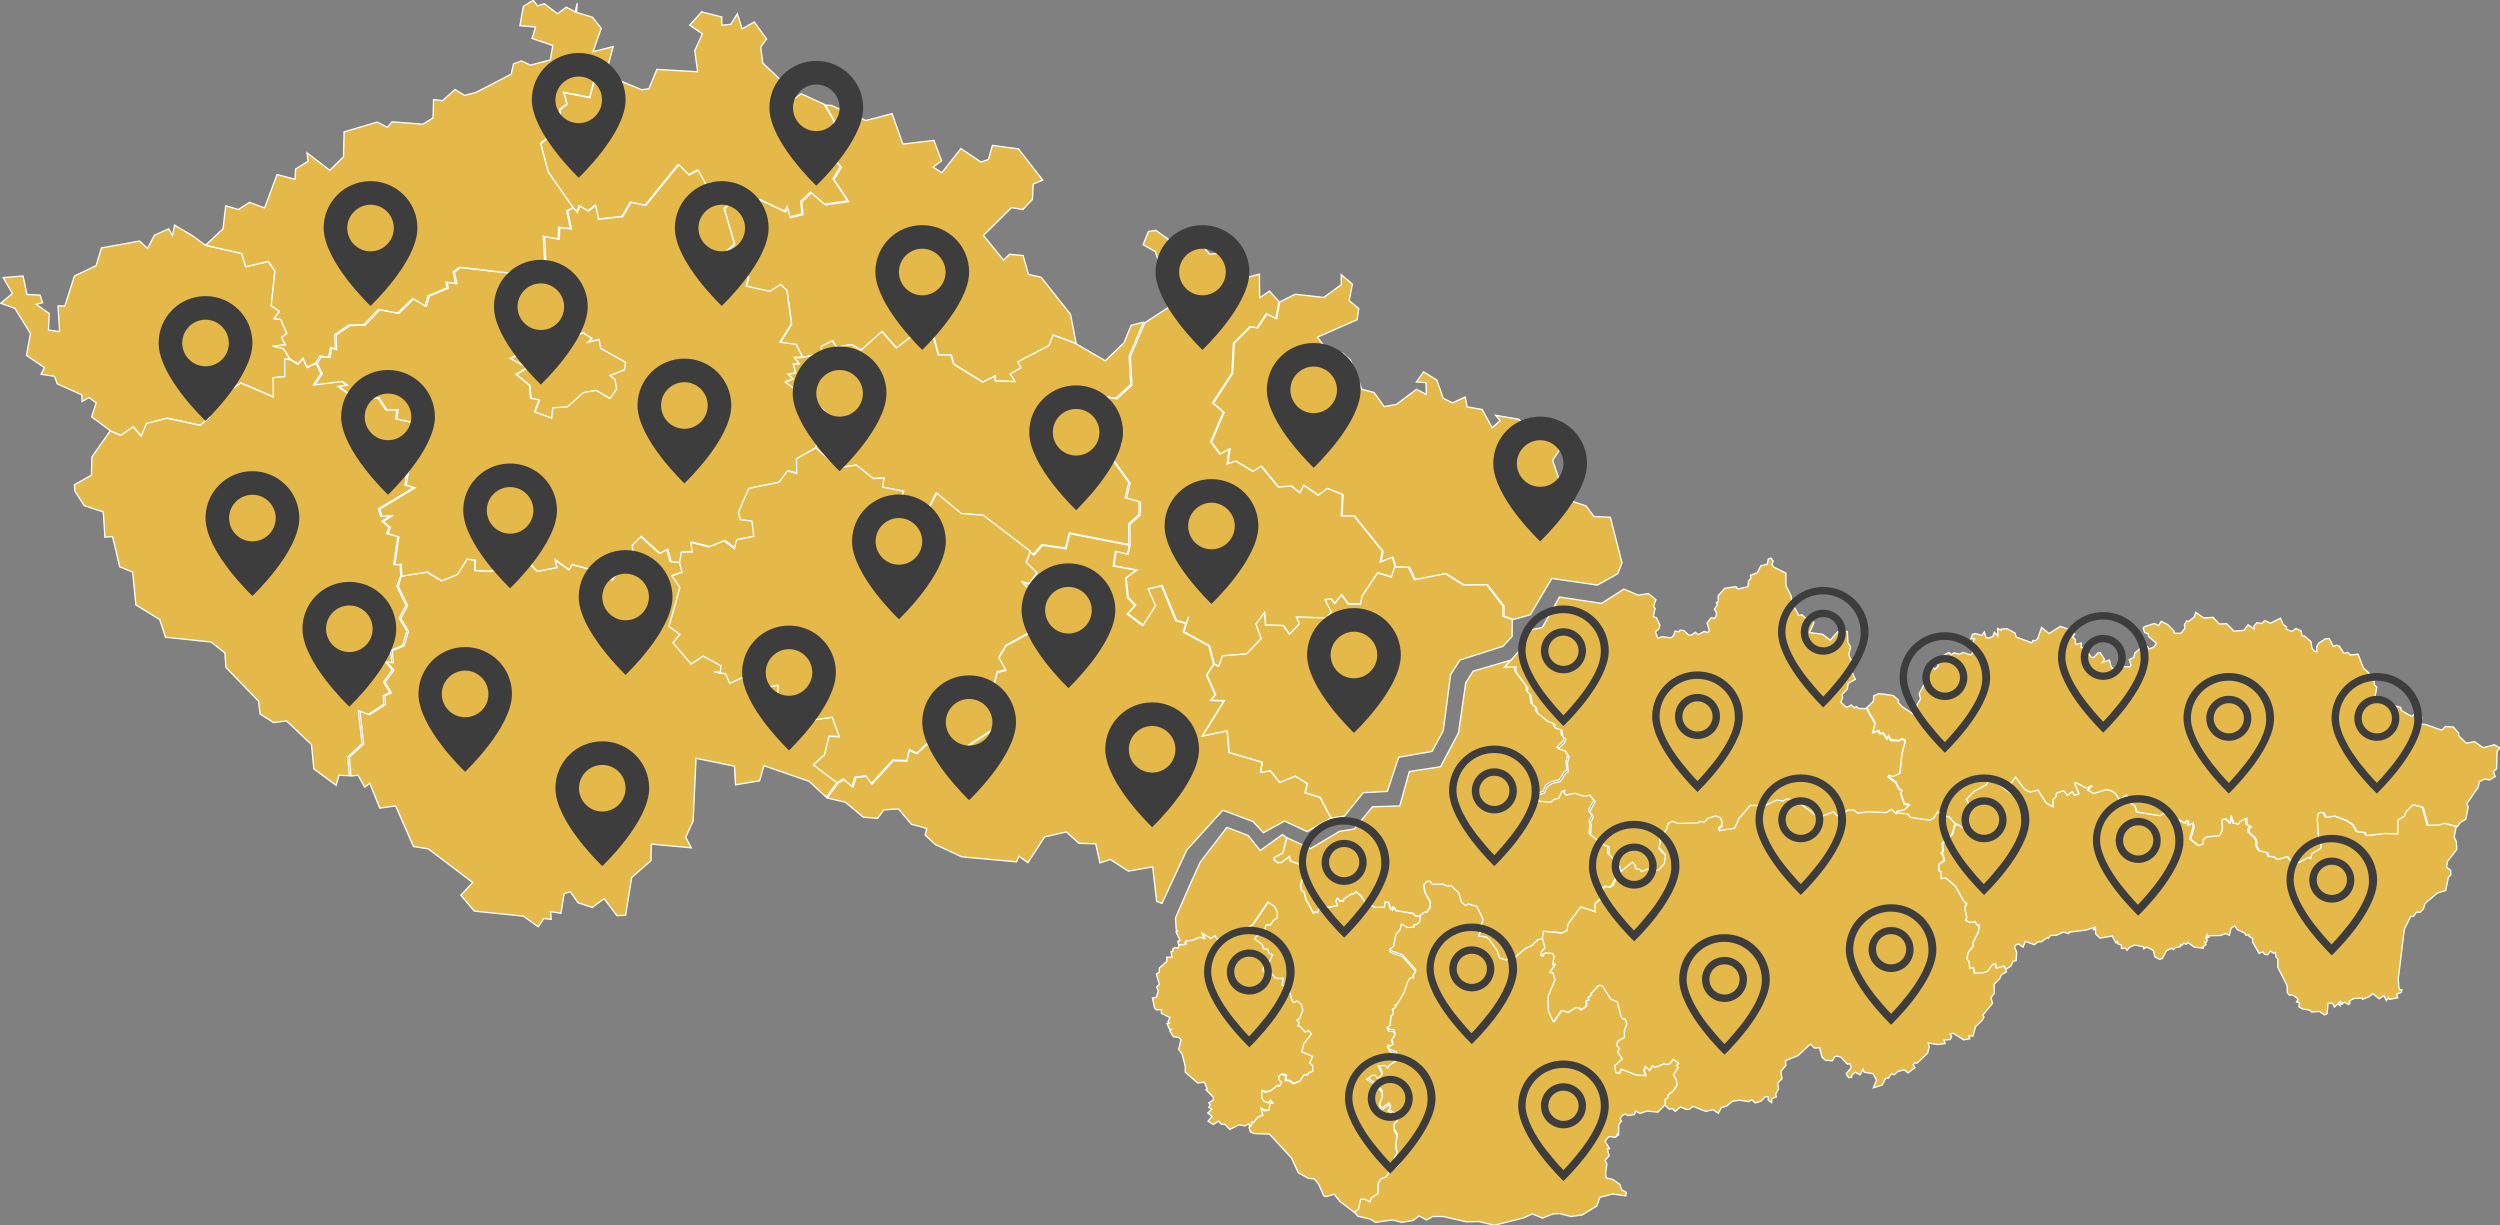 <svg xmlns="http://www.w3.org/2000/svg" id="Vrstva_1" x="0" y="0" version="1.1" viewBox="0 0 943.9 462.6" xml:space="preserve"><rect x="0" y="0" width="943.9" height="462.6" fill="#808080" stroke="none"/><style>.st0{fill:#e4b849;stroke:#fff;stroke-width:.5}.st1{fill:#3d3d3d}</style><path id="CZ-JC" d="M151.5 217.5l9.7-1.5 5.4 3.3 5.9-2.4 3.7-5.8 3.1.4-.1 3.9 4.8.2 7.6-.6 1.6-4.3 4.3-.5 5.2 5.5 7.4-1.4-.7-3 5.3 3.8 1.1-2 7.5 2 2.6-1.8-.7 3.6 4.7-.2 1.1 2.2 3.2-4.8 4.8-1.4-.6-6.8 3.4-3.4 7 6.4 2.9-1.5 1.3 4.6 3.7.4.9 3.6-3.8 1.3 3 4.4-4.1 14.8 4.1 2.9-2.6 3.2 6.8 8 4.6-3 6.7 3.7-.3 2.8-2.3-.6 4.4.8 1.5 3.6 4.6-2.1 5.6 4.3 8.1-1.5-.4 6.9 7.9 6.7 1.5-2.1 2.4 1.9 9-1.3 2.7 7.4-3.9-.2-1.7 7-4.2 3.8 8.9 6.7-4.1 5.6-6.5-6-17.1-5.9-1.6 5.7-9.1 1.5-.4-7-14.5-3-1.1 23.7-2.8 6.1 2.1 4-15.1-1.4-.1 6.2-7.3 6.4-2.3 14.3-3.3.1-4.8-6.4-4.5 3.3-5.3-1.7-3-4.2-2.3.7-1.2 7.4-3.9-.6.2 2.9-2.8-.3-2.1 3.1-5.6-4-18.5-1.9-5.1-6 4.5-4.8-16.8-12.7-5.6-.9-6.7-15.3-6 .8-3.8-9.4-1.9 1.5-2.5-4.5-2.7.3-.6-7.1 5.4-5-1.4-12.5 3.8 1.4 5.8-3.8-.2-3.3 2.5-1.1-2.4-4 3.3-4.6-2.6-3 2.4.2-.4-4.5 4.5-1.9 1.6-5.5-2.9-4.8 2.6-4.9-3.5-7.2 1.1-3.9z" class="st0"/><path id="CZ-JM" d="M502.6 308.8l-9.1 5.2-8.5-4-8 4.4-3.9-4.2-11.4-4.3-13.6 15-9.4 20.2-2-.8-1.5-13-9.2 1.6-6.8-4.4-3.9 1.3-1.6-7.2-6.3-.2-4.8-4.3-8.2 1.9-6.3 9.7-3.4-2.4-.9 2.1-20.7-1.9-9.9-4.6-3.9-3.6.6-2.5-5.8-1.6-4.9-5.8-5.5.4-2.4 3.2-5.4-.5-6.7-5.6-6.9-1.6 4.1-5.6 2.4-1.4 3.3 2.8 1.1-3.5 4-.5 2.1 2.9 8-8.8 5.1.2.9-4.1 2.9 1.3 3.9-3.7 3.2 4.1 3.3-2.9 4.8 2.3 14.6-9.5 2-4-.9-2.1-2.2 1-.9-3.8 4.4-5-3.3-1.6 1.4-5.5 3.2-.7-2.6-4.7 2.7-4.6 8.8-4.8-2-11.6 2.2-4.5-3.2-3.2 2.9.9 3-4.2-4.1-3.9 1.6-4.2 1.4 1.2 3.2-3.7 8.9 1.3 1.4-5.7 22.5 4.4-.8 3.5-4.5-1.1-.8 5.4 8.7 1.6-4.1 3.1.8 7.3 2.8 2.9-2.9 3.3 5.7 4.3 4.7-7.3-2.8-6.4 5.3-1.3 5.4 13.2 3.7 1 .9-2.5-1.8 5.7 9.7 5.3 1.8 6.9-2.7 4.1 3.3 7.5-1.8 2.1 5.1.1-8.2 13.3 9.4-2 .7 8.2 12.5 3.7-.6 3.8 3.7-.6 3.5 4.4 5.9-2.4 4.6 2.9-.9 3.4 5.6 1.7 4.3 7.8z" class="st0"/><path id="CZ-KA" d="M72.5 88.9l5.1 3.7 13.6 3.1 1.6 5 8.5-2 2.5 3.6-1.4 13.1 3.1 2.2-2 2.7 2.5.3 2.3 5.3-2 1.5 1.5 2.8-4.8.5 4 .9 2.5 4h-1.8v6.6l-4.4.4.1 7.3-12.3-5.3-12.4 8.6.6 4.3-3.5 3.1-12.6-2.7-7.7 2-2 4.8-3.1-3.5-4.7 3.2-3.9-1.7-7.2-5.3 1.7-5.3-2.7-2-2.6 1.5-.1-2.5-9.3-4.2-1-2.8-5.1-.8 1.3-2.5-6.8-4.6 1.5-8.3-5.9-9.5-5.3-1.9 4.4-3.7-3.5-6 7.5-.6 1.5 7 4.9.2 1 2.9-2.4.6 4.9 3.5-.3 6.2 4.2.6-.6-9.7h2.6l3.6-11.3 8.2-3.9 2-6.7L52.7 91l3 2.8 2.6-5 5.4-2.4 1.4 2.6.8-4 6.6 3.9z" class="st0"/><path id="CZ-KR" d="M313.8 39.8l13.1 5.7 9.9-2.6 4.1 11.5 11.7-1.4 2.9 7.7-3.2 2.4 3.3 2.1 7.2-9.1 7.6 5.1 2.8-1 1.5-5.3 9.8 1.3 9.2 11.8-3.6 1.5-.3 5.8-3.6 3.8-4.3-.7-10.6 10.5 7.6 9.3 2.3-2.2 5.1.5 2 7.1 4.8 1.1 11.1 14 2.1 11-8.5-3.2-1.6 4-11.7 6.1 1.1 2.3-4 2.3 1.9 2.9-7.6-.3-.1-1.8-4.6 2.3-11-6.8-1-3.5h-4.8l-1.7-6.4-6.7-1.9-7.4 5.7-5.5-6.2-7.8 7-3.7-2.1-5.6 1-1.6-2.4-4.1 2.1v2.6l-7.2 1.6-2.4-4.8-6.1-.8 4.3-7-1.7-12.6-2.4-2.2-4 2.6-9-2 .9-3.3-7.7-3.7-2.5-4.5 4.9-4.4-3.9-13.4 2.8-2.8 7.1 4 3.9-4.5 9.3 4.4 1-1.8 1.1 4 4.5-1.2-.5-4.7 3.7-3.5 5.3 4.6 8.7-1.3-5.5-8.3 2.8-4.7-3.3-3.2.8-14-3.6-6.2 2.2.1z" class="st0"/><path id="CZ-LI" d="M264.9 4.5l7.6 1.9v3.1l3.4-.3 2.5-4 1.8 5.7 4.6-2.6 4.6 6.4-2.2 3.1.8 6 8.2 7.8.5 8.1 5.8-4.3 8.7 4 3.6 6.2-.8 14 3.3 3.2-2.8 4.7 5.5 8.3-8.7 1.3-5.3-4.6-3.7 3.5.5 4.7-4.5 1.2-1.1-4-1 1.8-9.3-4.4-3.9 4.5-7.1-4-4-1.4-3.2-5.5-2.3.9-3.1-5.6-3.4 1.8-3.9-3.9-12.5 15.4-5.5-1.2-3.2 5.4-9.1 1-1.1-5.2-2.7 2.1-3.3-1.9-.9 2.4-1.5-1.8L207 65l-2.8-10.7 2.7-2.2V48l4.7-2.2-.2-4.3 2.7-2.1-1.2-4.4 9.8 1.9 1.5-5.7 4.6-2.9 13.5 5.6 2.7-.4 3-7.3 15.4.9-1.1-8 2.9-6.3-4.8-3.3 4.5-5z" class="st0"/><path id="CZ-MO" d="M510.6 107.3l-1.2 6.2 3.6 3-.6 4.2-15 6.6 5.2 6.8 4.3-.8 3 2.7 4.3 11 4.6 1.2 3.8 5.3 4.6-.8 7.6-5.7 3.7 1.9-.1-4.4-3.6-.3 2.7-3.8 5 3.1 2.4 6.9 3.5 1.7 4.8-2.2.7 3.7 5.7 1 3.8 6.9 3-2.7-1.7-2 8.7 1.5 5.3 4.8 7.6-2.4-.6 5.8 3.6 2.6-3.1 4.7 5 14.7 7.6 2.5 3 4 6.2.3 4.4 17.2-1.6 4.1-7.7 4.3-17.2-2.5-8.1 13.7-6.4 1.8-3.6-1.3.1-3.7-6.2-8.1-8.8.1-6.8-4.3-11.7 2.3-2.2-4.7-5.2-.1-1-3.6-4.6 1.8.8-4.1-10.7-13.3h-4.8l.4-8.1-5.7-2.3-3.4 2.6-5.5-3.8-1.4 2.9-3.3-2.6-4.9.4-6.5-7.9-3 2-6.6-3.9-3.2 1.1.8-5.7-3.5 2-3.5-4.7 4.8-11.2-4.1-3.5 7.3-11.2.6-11.4 6.2-6.2 2.7.4 3.5-5.3 3.6 1.8 1.2-6.3 5.8-2.9 10.8 1.2 6.6-4.8v-3.8l4.2 3.6z" class="st0"/><path id="CZ-OL" d="M436.4 87l5.2 3.7 12.2 1.9 3 3.4 5.5-.7-.3 3 4.3 4.5 4 2.1 5.2-1.4.1 8.9 3.7-2.5 3.6 4-1.2 6.3-3.6-1.8-3.5 5.3-2.7-.4-6.2 6.2-.6 11.4-7.3 11.2 4.1 3.5-4.8 11.2 3.5 4.7 3.5-2-.8 5.7 3.2-1.1 6.6 3.9 3-2 6.5 7.9 4.9-.4 3.3 2.6 1.4-2.9 5.5 3.8 3.4-2.6 5.7 2.3-.4 8.1h4.8l10.7 13.3-.8 4.1 4.6-1.8 1 3.6-1.3 3.8-5.2-1.6-5.9 8.9-.5 2.9h-4.7l-2.5-3.5-2.6 3.3-1.4-1.7-2.3.3 2.5 4.7-1.9 2.2-11.3-.3 1.1 2.5-3.8 4-2.3-3.3-6.7-.2-.4-4.7-3.2 4.3 2 5.5-5.6 5.8-9 .7-1.5 4-1.7-.9-1.8-6.9-9.7-5.3 1.8-5.7-.9 2.5-3.7-1.1-5.4-13.2-5.3 1.3 2.8 6.4-4.7 7.3-5.7-4.3 2.9-3.3-2.8-2.9-.8-7.3 4.1-3-8.7-1.6.8-5.4 4.5 1.1.8-3.5-.1-7.8 3.9-3.5.1-4.9-5.3-1.5 1.4-5.7-6.2-8.6 2.9-6.5-5-17.3 3.3.6 5.7-5.2-.6-10.8 5.4-12.7 10-6.5 2.1 4 2.6-1.9-2.2-10.2-5.1-1.9-3.4-10.4-4.6-2.6 2-5 2.8-.4z" class="st0"/><path id="CZ-PA" d="M431.6 121.7h.1l-5.4 12.7.6 10.8-5.7 5.2-3.3-.6 5 17.3-2.9 6.5 6.2 8.6-1.4 5.7 5.3 1.5-.1 4.9-3.9 3.5.1 7.8-22.5-4.4-1.4 5.7-8.9-1.3-3.3 3.7-1.4-1.2-17.8-13.6-8.2-.6-9.3-7.7-3.4 6.8-3.8.8-6.5-4.6 1.4-3.7-8-1.6.6-3.4-4 .2-6.5-5.1-6.6 1-8.7-7.5L311 155l-14.7-10.7 3-1.2-2-1.8 3-.4-.9-3.4 2.2-.1-1.9-2.3 3.2-.1 7.2-1.6v-2.6l4.1-2.1 1.6 2.4 5.6-1 3.7 2.1 7.8-7 5.5 6.2 7.4-5.7 6.7 1.9 1.7 6.4h4.8l1 3.5 11 6.8 4.6-2.3.1 1.8 7.6.3-1.9-2.9 4-2.3-1.1-2.3 11.7-6.1 1.6-4 8.5 3.2 11.2 6.5 7.1-6.8 2.7-6.6 4.5-1.1z" class="st0"/><path id="CZ-ZL" d="M567.4 232.6l.1-3.7-6.2-8.1-8.8.1-6.8-4.3-11.7 2.3-2.2-4.7-5.2-.1-1.3 3.8-5.2-1.6-5.9 8.9-.5 2.9H509l-2.5-3.5-2.6 3.3-1.4-1.7-2.2.2 2.4 4.7-1.9 2.2-11.3-.3 1.1 2.5-3.8 4-2.3-3.3-6.7-.2-.4-4.7-3.2 4.3 2 5.5-5.6 5.8-9 .7-1.5 4-1.7-.9-2.7 4.1 3.3 7.5-1.8 2.1 5.1.1-8.3 13.4 9.4-2 .7 8.2 12.5 3.7-.6 3.8 3.7-.6 3.5 4.4 5.9-2.4 4.6 2.9-.9 3.4 5.6 1.7 4.2 7.9 5-.8 7.1-8.8 9.1-.5 4.3-12.9 12.6-2.2 4.2-7.8 2.8-21.2 3.5-5.5 16.3-5.2 3.4-3.7.1-6.3-3.6-1.4z" class="st0"/><path id="CZ-PL" d="M109.5 135.8l3 1.7 1.9-2.1 1.5 3.4 3.4-1.6 1.9 3.8-2.8 4.2 10.4-1.3 1.9 1.4-3.1.6 6.1 4.5 8.9-.3 3 4.6 4.2-.1-.4 3.5 8 1.8.2 8.3h-2.4l-2.3 14.9 3.3 1-13.3 8 .8 2.8 4.2-.4-3.7 2.3 2.7 2.3-.9 2.3 4.2 1.2-1.5 10.5h2.4l.2 4.4-1.5 3.8 3.5 7.2-2.6 4.9 2.9 4.8-1.6 5.5-4.5 1.9.4 4.5-2.4-.2 2.6 3-3.3 4.6 2.4 4-2.5 1.1.2 3.3-5.8 3.8-3.8-1.4 1.4 12.5-5.4 5 .6 7.1-3.9-.2-1.1 3.8-8.4-6.2-.9-9.2-9.4-8.9-4.9.6-5.1-3.2-.6-4.9L85.3 252l-.4-5.5-5.2-4.1-17.2-1.8-2.2-6.7-9-5.5-1.2-12.4-4.9-2-2.7-11.4-2.9.2-.6-9.5-7.2-2.4-3.5-5.4-.2-2.5 6.4-3.6.2-6.9 6.9-9.8 3.9 1.7 4.7-3.2 3.1 3.5 2-4.8 7.7-2 12.6 2.7 3.5-3.1-.6-4.3 12.4-8.6 12.3 5.3-.1-7.3 4.4-.4v-6.6l2 .2z" class="st0"/><path id="CZ-PR" d="M220.7 125.8l.2.3 2.7 1.6-1.5 1.5 4.2-1.1.6 3.4 9.4 5.3-.4 2.8-5.4 2.2 1.8 1.5.7 3.8-2.5 3.5-5.2-3.1-4.8.8-6.1 5.4-5.5.4-.4 3.9-6.5-2.4 1.7-4.5-3.2-.7-.4-4.8-5.1-4.2 4.2-2.5-6.4-3.5 7.4-3.8.6 2.1 4.6-.2.4-4.5 14.9-3.3v.1z" class="st0"/><path id="CZ-ST" d="M216.4 78.4l1.6 1.8.9-2.4 3.3 1.9 2.7-2.1 1.1 5.2 9.1-1 3.2-5.4 5.5 1.2 12.5-15.4 3.9 3.9 3.4-1.8 3.1 5.6 2.3-.9 3.2 5.5 4 1.4-2.8 2.8 3.9 13.4-4.9 4.4 2.5 4.5 7.7 3.7-.9 3.3 9 2 4-2.6 2.4 2.2 1.7 12.6-4.3 7 6.1.8 2.4 4.8-3.2.1 1.9 2.3-2.2.2.9 3.4-3 .4 2 1.8-3 1.2 14.7 10.7L308 169l-6.9 4.1.1 5.6-3.5-1-3.1 4.3-11.4 2.3-3.9 9 .7 2.8 4.4.5.7 5.8-6.5 1.3-.8 3.4-4-3-5.6 2.3-6.9-1.7.6 3.6-4.2.1-.6 4-3.7-.4-1.3-4.7-2.9 1.6-7.1-6.4-3.4 3.4.6 6.8-4.8 1.4-3.2 4.8-1.1-2.2-4.7.2.6-3.6-2.6 1.8-7.5-2-1.1 2-5.3-3.8.7 3-7.4 1.4-5.2-5.5-4.3.5-1.6 4.3-7.6.6-4.8-.2.1-3.9-3.1-.4-3.7 5.8-5.9 2.4-5.4-3.3-9.7 1.5-.2-4.4-2.4.1 1.5-10.5-4.1-1.2.9-2.3-2.7-2.3 3.7-2.3-4.2.4-.8-2.8 13.3-8-3.3-1 2.3-14.9h2.4l-.2-8.3-8-1.8.4-3.5-4.2.1-3-4.6-8.9.3-6.1-4.5 3.1-.6-1.9-1.4-10.4 1.3 2.8-4.2-1.9-3.8 1.4-2.6 3.4.3.7-3.7 1.8.7-.2-5.5 5.3-3.6 5.6-.1 5.6-5.8 7.2 1.3 5.7-5.5 4.7 2.8 1.1-3.8 7.1-3-.3-2.2 3.6.5-.9-4.3 2.3-1.8 21.7 2.5 2.4-3.6 8.2.4-.6-11 5.6 1 .1-4.4 4.5.5-1.5-6.7 2.1-1.3zm15.8 64.9l-1.8-1.5 5.4-2.2.4-2.8-9.4-5.3-.6-3.4-4.2 1.1 1.5-1.5-2.7-1.6-.3-.5-14.9 3.3-.4 4.5-4.6.2-.6-2.1-7.4 3.8 6.4 3.5-4.2 2.5 5.1 4.2.4 4.8 3.2.7-1.7 4.5 6.5 2.4.4-3.9 5.5-.4 6.1-5.4 4.8-.8 5.2 3.1 2.5-3.5-.6-3.7z" class="st0"/><path id="CZ-US" d="M203 2.2l2.5-.8 5 3.8 3.3-2.5 3.4 1.8.7-3.3-.2 3.5 6 1.8 3.3 4.2-3.1 8.8 7.6-1.9-2.8 10.5-4.6 2.9-1.5 5.7-9.8-1.9 1.2 4.4-2.7 2.1.2 4.3-4.7 2.2v4.1l-2.7 2.2L207 65l9.4 13.4-2.5 1.2 1.5 6.7-4.5-.5-.2 4.4-5.6-1 .6 11-8.2-.4-2.4 3.6-21.7-2.5-2.3 1.8.9 4.3-3.6-.5.3 2.2-7.1 3-1.1 3.8-4.7-2.8-5.7 5.5-7.2-1.4-5.6 5.8-5.6.1-5.3 3.6.2 5.5-1.8-.7-.7 3.7-3.4-.4-1.4 2.6-3.4 1.6-1.5-3.4-1.9 2.1-3-1.7-2.5-4-4-.9 4.8-.5-1.5-2.8 2-1.5-2.3-5.3-2.5-.3 2-2.7-3.1-2.2 1.4-13.1-2.5-3.6-8.5 2-1.6-5-13.6-3.1 6.6-6.2 1-8.7 4.8 1.4 4.2-2.7 5.7 2.1 4.7-12.6 6.8 1.8.2-3.9 4.7-2.9-.4-3.2 8.6 6.6 5.2-5.1.2-9.4 12.5-3.7 3.9 2L148 46l11.7.9 3.8-2.4.2-6.9 3.4.4 4.7-4.2 3.6 2.2 4.3-1.1L193 28l.9-3.9 3-1.1 3.4 1.6 7.5-2 .9-5.4-7.8-2.7 1.3-4.3-5.9-.5 1.3-7.3 3.7-2.3 1.7 2.1z" class="st0"/><path id="CZ-VY" d="M308 169.1l8.7 7.5 6.6-1 6.5 5.1 4-.2-.6 3.4 8 1.6-1.4 3.7 6.5 4.6 3.8-.8 3.6-6.8 9.3 7.7 8.2.6 17.8 13.6-1.6 4.2 4.1 3.9-3 4.2-2.9-.9 3.2 3.2-2.2 4.5 2 11.6-8.8 4.8-2.7 4.6 2.6 4.7-3.2.7-1.4 5.5 3.3 1.6-4.4 5 .9 3.8 2.2-1 .9 2.1-2 4-14.6 9.5-4.8-2.3-3.3 2.9-3.2-4.1-3.9 3.7-2.9-1.3-.9 4.1-5.4-.1-8 8.8-2.1-2.9-4.1.5-1.1 3.5-3.3-2.8-2.4 1.4-8.9-6.7 4.2-3.8 1.7-7 3.9.2-2.7-7.4-9 1.3-2.4-1.9-1.5 2.1-7.9-6.7.4-6.9-8.1 1.5-5.6-4.3-4.6 2.1-1.5-3.6-4.4-.8 2.3.6.3-2.8-6.7-3.7-4.6 3-6.8-8 2.6-3.2-4.1-2.9 4.1-14.8-3-4.4 3.8-1.3-.9-3.6.6-4 4.2-.1-.6-3.6 6.9 1.7 5.6-2.3 4 3 .8-3.4 6.5-1.3-.7-5.8-4.4-.5-.7-2.8 3.9-9 11.4-2.3 3.2-4.3 3.5 1-.1-5.6 7.3-4.1z" class="st0"/><g><path id="SK-BC" d="M611.7 328.7l4.5-3.7 1.3 1.5-.1 1 1.5.2.9.9 2-.9 2 .5 2.4-.3 2.1-2.4.4-3-2.5-2.6.6-2.5-.7-3.1 1.9-.2 1.1-1.4.7-2.4 1.5-.7 2.3.8 7.3-.2 1.1-.6 1.2.4 1.6-1.6 3-.9 1.7.8.5 1.3.1 1.9-1.3 1.1.2.5 5.8-.9 1.7-3.7 4.2-4.9h5.6l4.4-2 2.6.3 1.3-.9 4.3 1.4 6.8 5.1h2.5l4-1.5 1.3 1.5 4.4-2.2 2 .1 1.4 1.1 4-.5 6.7.3 2.1-1.2 1.6 1.6 4.4.4 1 1.3 7.4 1.1 1.6-1.1 1.3-2.2 1.8 1.7 2.4.2 2.3 2.6 1.2.4-1.2.5-.9 3.3-3.7 3.4.2 3.1-.7.7.7.5.5 2.2-1.9 1.5-.1.8.2 1.8.7.2.1 2.6 1.7-.2 3.6 3.1 3.2 5.7 1.1.9-.8 1.6.8 3.6-.4 1.1 1.7.8 1.9-.4.5 1.2 1.1.2-.5 2.7-1.9 3.8v1.5l-1.9 2.3-.4 2.4.8 1.2.2 2.3 1.4-.2.2 1.9 3-.1 1.8-.6 2-2.6 1-.3.5 1.7 2.7-.8.8 1.2.5 1.2-1.9 1.1-.7 1.5-2.1 2.1.1 3.4-1.3 1.7.6 2.1-3.7 4.5.5.7-.7 1.2-2.5 2.4-1 3.6-1.6-.1.4 1.1-2.3.4-4-2.5-1.2.4.7.8-.6 1.2-2.3.2.4 1.3-2.7.4-3.7-.6.4 1.4-.6 2.4-4 3.8-.8-.1-.7.7.7 1.1-2.6 2-1.5-1.2-2.4.7-1.3 1.2-1.1-.4-1 1.6-1.2.2-1.3 2.5-3.3 1 1.2-2.9-1.3-2.4-3.4-.6-.4-1.1-1.1 2.1-1.9-1-1.2 1.1-.1.8-1.1.2-1-1.4 2-2.5-.6-1.4-.9.2-2.5-2.7-1.3-.3-.9.1-1 1.6-2.6-.2-1.3-1.2-.9-3.5-2 .1-1.5-1.5-4.6 4.3-4.8 2 .2 1.7-1.9 2.3.4 2.8-1.6 1.6.3 2.2-1.1 2 .3 1-1.7.7-.1 1.5-1.3-.9v-1.3l-1-.1-1.8 1.8-2.1.6-1.3-1.2-1.1.7-3.6-.5-2.6.4-2.2 1.8-2 .6-1.1 2.1-2-1.3-2.8.6-4.8-1.9-1.3 1.1-1.2.1-2.2-1-2 1.7-1.1-1.1-1.1.3-1.8-1.6v-2.1l.9-.4.3-1.4 1.8-1.3 1.5-2.3-.3-2-1.1-1.7 1.8-2.9-.6-.7.8-.9-2-1.4-1.3 1.6-1.1.4-1-.4-3.6 1.5-.8-.7-1.1 1.8-1.6-1.5-.5 1.5.7 1.9-3.7-.2-5.6-2.2-.7 1.6-1.4-.3-.5-2.6 2.9-2.6-1.8-2.7.8-1.1-1.2-1.4.6-1.6 2.4-1.3v-2.6l.9-2.5-.5-1.8-1.1-.1-.6-1-1.4-5.5-2.4-.9-3.3-5.2h-1.3l-2.8 3 .2.5-1.2.9.1 1.1-.9.3.1 1.8-.6.6-1.7 1.1-.3-.7-1.5-.3-2.9 1.9-2.4-.8-3 4.3-.4-.3-1.7-3.9-.1-5.4 2.6-6.3-.8-2.6-1.2-.1 2.1-3.1-1 .1.6-3.1-.6-1.1-2.5-.2-.8.3-.2.9-1-.2.4-1.7 1.2-1.2-.9-3.4.4-3 7.1.6 1.9-.9.3-2.4 4.8-6.5 5.6 1.8-.2-2.9 2.4-1.9.9-4 1-.8 1.4.5 1.2-.8 2.7-5.6z" class="st0"/><path id="SK-BL" d="M445.2 356.5h2.5l.2-1.4 2.7-.3 2.8-1.2 1.5.6-.8-2.1 3.3 2 1.7-1 .6 1.2.8.2 10.4-2.9.4-1.5 2-1.3 5.7-8.4 2.5 1.6 1.1 2.2-.1 2.2-1.4.9-1.1 1.7-1.7.1-.6 2.2-3.3 2.3-.3.8 2.8 2 .4 1.6 1.8.3.1 1.2 1.6.8-1.3 2.9-1.6.5-.8 2.3 1.2 1.5 2.3.1 1.4 1.6h2.8l-.4 2.6 1.4.2v1.1l1.2.5 1.2 4.1.5.6 1.4-.6 1.6 1.5.5 2-1.3 3.3-1 .5.9.9-.5 1.3.9.1 1.9 2.2 1.3-.6 1.1 1.3-2.9 3.6-.8 3.1 4.1 1.8-1.1 2.4 1.1 1.1.1 2.1-1.6.6-.3.7-1.5.1-1.6 2.4-2.4.9-1.6-1.1-1.4-.1.1-1.9-1.6-.5-1.1 1 .4 1.4.9.5-.9 1.6-.9-.2-2.4 1.9-1.9.6-1.5-.5v2.5l.7 1.3 1.7.7.9-1.1 1 1.2-1.2.2-.4 2.5-1.7.2-1.3-.7.7 2.3-2.2 1.1-1.3 1.7h-.8l.1.9-1 1-.4-1.2-1.5.8-2.2-.4-3.5 1.7-1.8-1.9h-1.3l-1.2-1.2-1.9 1.3-2-1.3 1.5-1.8-1.6-1.3 1.5-1.4-1.1-.7.5-1-.5-.7 1.7-1.1v-1l-2.8-2.9.5-.3-1.1-2.5-2.5.3-4.7-4.1v-2.2l-1.2-4.6-1.3-1.8.9-3.7-.9-.8-2-.3-1.3-2.1.4-.6-.4.2-1.1-2.5.9-.1-.5-.6.7-1.5-3.2-1.6v-1.4l-1.8.1-.8-.7-.8-3.8 1.5-.3.7-2.4-.6-1.4 1-1.1-1.1-3.9 1.1-.6v-1.6l2.9-2.6-.1-1.5h2l-.4-2.1.8-.2-.1-.9.9-.5 1.1.3.4-1.5z" class="st0"/><path id="SK-KI" d="M739.3 311.2l1.5 1.2 1.2-.3-.3-2.7.6-.9v-3.4l1.3-1.2-1.2-2.2 3-3.1 4.5-2.4 1.3-1.7 3 1.2 5.9 4.4h1.4l-2.9-3.7 2.4-3.1 3.4 4.6 2.1 1.1 3-.8 3 4.8 2.6 1.5v-2.7l1-.9.4-1.6 2.7-.9 1.4 1.8 1.8-1.4.9 1.4 1.6-.6-1.6-3.9.4-.4 3.9 2.1 2.4-.9-1.7 1.7 2.2 1.3 4.8-1.5 2 .5 1.5 1.1 1.5 2.4 2.5-1.9 2 3.3 1.3.8.4 2.3 8.8 1.4 1.2-1.1 2.1 1.1.8 2 1.3 1.2 1.7-1.7 2.2 1.3.2-.8h1.1v1.5l1.8-.8.4 1.5-1.4 4.6 3.1 2.5 1.7-.7-.1-1.5 1.2-1.1 4.9-.5 1.1-1.8v-4.2l1.4-.4 1.7 1.6.3-2.9 1 3 1.8.3.5-.9 2.6-1.3.1 2.4 1.6.8-.9 1 .1 1.2 2.3 2 .7 1.5-.2 1.5 1.1 1.9 3.1.8.5 1.4h1.6l1.9 1.1 3.5-1.1 2.4 2.5 2-.3 3.5-1.9.8.1v.6l.5-2.1 3.3-2 .2-1.4-.9-1.4-.6-8.3.3-1.9.9-.6 1.4.2.9 1.7 3.2-.5 4.5 1.7 2.4 1.6 1.5 2.6 3 .3.6 1.2 6.6-.8 5.1.1.1-5.2 2.3-1.4.8-1.8 2.6-2.6 3.8 1 1.9 6.8 4.3-.1 1.8-.7 4.9 1.3-.8 4 .8 1.7.2 3-3.5 4.5-.4 2.2 1.6 1.2v1.7l-.9 1-1 4.9-3.2 1-4.6 3.9-.6 2.1-1.2 1.2h-1.4l-1.2 1.6h-1l-2.4 4.8-2.3 18.7.2 3.2.4 1h.8l-.3 1-1.7.6.4 1.4-3.1.6-.4-.7-.8 1.2-.9-1.9-1.8 1.2-2.5-2-1.1 1.1-2.7 1.1-.2-.5-3.1.2-1.8 1 .4.6-.5.7-1.6-.9-.8.5-.2-.7v1l-.4-.1-.3-1-.5.6.4.9-.7-.5-1.3 1.1-.7-1.4H879l-.4 3.9-.9.5-2-1.3-2.9.2-.7-.7-2.9-.5-1.2-.8.2-1.5-1.1-.3.5-.9-.4-.7-1.8-1.1-1 .2-.8-1-.1-2.7-3.5-6.9V362l-.7-.7-.2-1.7-.7.3-1.1-.8-1.2 1.4-1.1-.2-.5-.9-1.6.5-2.4-4.2v-1.4l-1.3-.7-.1-.7-1.1.2-.5-.8-2.8-1.3-.9-1.4-1.4.8-.7 2.7-1.4-.6-1.9.7-4.9.1-.1-.4-.4.6.9.3-1.1.4.6.6-.4 1-.6-.1.5 1-1.1.7.1.6-3.4-.4-2.5-1.8-.6.7-1-.4-.4.7-.7-.2v.8l-2 .4-.7.8-.6-.6-2 .9-1.6 3-1 .3-1.8-.9-.6-2.5-2.5-1.2-1.1.6v-.7l-3.4-.7-1.9.8-1 1.2-.6-.8-1.5.1-.1-1.4-1.3-.3-.1-.9-.6.5-1.4-2.6-4.6.8-1.7-1.6v-1.8l-.8.2.6-1-3.5 1.2-6.1.7-.4.6-1.9-.6-2.6 1.2-2.3.1-.9 1.1-.3-.3-2.3 1.6h-1.3l-1.3 1.1-3.4-1.3-.9 2.2-1.6-1.2-1 .3-.6.8.8 2-.2 3.2-1.1.2-.9 1.9-1.8 1.1-.8-1.2-2.7.8-.5-1.7-1 .3-2 2.6-1.8.6-3 .1-.5-2.1-1.4.2-.2-2.3-.8-1.2.4-2.4 1.9-2.3v-1.5l1.9-3.8.5-2.7-1.1-.2-.5-1.2-1.9.4-1.7-.8.4-1.1-.8-3.6.8-1.6-1.1-.9-3.2-5.7-3.6-3.1-1.7.2-.1-2.6-.7-.2-.2-1.8.1-.8 2.1-1.3-.5-2.2-.7-.5.7-.7-.2-3.1 3.7-3.4.9-3.3 1.2-.6z" class="st0"/><path id="SK-NI" d="M536.4 345.4l1.7-1.2.7.1 1.2-1.8v-2.1l-2-3.6-.4-2.9 1.2-1.2 1.1-.1 1 1.2 4.1-.1 1.6.9 1.2-.4 3 2.7 1.1 3.6 1.4 1.3 1.2-.6 3.3 1 2.2 4.8-.3 1.6-2 1.9 1.4 1.1-.7 1.7 2.9.4 1 .8 3 4.2 1 2.9 2.6.8 1-1.5 1.4 2.1.4-1.3 4.3-3.7 2.4-1.1 2.4-2.3 1.6-.1.9 3.4-1.2 1.2-.4 1.7 1 .2.2-.9.8-.3 2.5.2.6 1.1-.6 3.1 1-.1-2.1 3.1 1.2.1.8 2.6-2.6 6.3.1 5.4 1.7 3.9.4.3 3-4.3 2.4.8 2.9-1.9 1.5.3.3.7 1.7-1.1.6-.6-.1-1.8.9-.3-.1-1.1 1.2-.9-.2-.5 2.8-3h1.3l3.3 5.2 2.4.9 1.4 5.5.6 1 1.1.1.5 1.8-.9 2.5v2.6l-2.4 1.3-.6 1.6 1.2 1.4-.8 1.1 1.8 2.7-2.9 2.6.5 2.6 1.4.3.7-1.6 5.6 2.2 3.7.2-.7-1.9.5-1.5 1.6 1.5 1.1-1.8.8.7 3.6-1.5 1 .4 1.1-.4 1.3-1.6 2 1.4-.8.9.6.7-1.8 2.9 1.1 1.7.3 2-1.5 2.3-1.8 1.3-.3 1.4-.9.4v2.1l-2.8 2.8-4.1-.4-2.6.9-1.7-.9-.4 1.3-2.5.4-1-.6-1.1.6-.8 1.2.5.9-1 1.2-.1 3.8-.2-.4-.4.6.4.1-1 .8-2.5-.3-1.4 1.8 1.7 2.8-.8.1.6 2.6-1.5 1.7.7 1.4-.5 3.4.2 1.8 2.5.6 2.7 1.9.7 2 1.7 1-.2 1.3-4.9-.7-4.9 1.3-1.1 3.2-5.5 3.4-4.2.6-4.4-1.1-2.4.1-4 1.6-3.9-1.6-3.2 1.5-11.1 2.8-5.8-1.4-4.8.1-8.7-2H541l-2.4 1.3-2.8-1.5-2.3 1.7-4.3.7-3.4-.9-6.5.9-1.9-1.2-4.7-1.1-1.5-1.7 1.6-1.5.9-3.9h1.6l1.9 1 .7-1.6 2.4-1.6v-3.6l1-1.9 2-.7 1.5-2.3 2.5-1.5 1.2-1.4-2.1-2 1-1.7-.5-3.3.6-3.3-1.1-2-.1-2.6 1.3-1-.3-2-3.3-1.9 1-1.3-.6-1-2.3 1.7-.9-.2-.4-1.8 1.1-2.6-.1-1.8-2.5-2.8-3.3-2.1 2.1-1.5h1.2l.7 1h.7l1.2-1.5-1.6-3.1 2.7-.1 1 .9.4-.9 2.9-1.9-.1-2.6-2.4-.8-1-1.6.3-.9.8.5 1-.7-.6-1.4 1.4-2.2-.5-1.2-1.9-.2-.6-1.2 1.2-1 .2-3.5 1-.8-.4-1.7 1.4-1-.4-.6.9-.4 2.5-4.4 1.4-4 .9-1.5h1.3l-.3-.8 1.1-1.6-5-5.6-3.7-1.3-1-.6-.1-.9 1.5-1.2.8-4.3 1.6-1.9.5-2.1 2.4 1.3 2.5-.2-.2-.9 1.1-.1 1.1-1 .4-1.9z" class="st0"/><path id="SK-PV" d="M832 233.3l3.6-.2 2.3 2.5 2.8-.1 2.8 2.8 3.7-.3 1.6-2.1 2.3 1.6-.1-1.1 1.1-1.3 1.8.3 1.2-1.1 2.2 1 3.7-1.9 1 2.3 1.3 1v.9l2 .8 1.6-1.1 1.9.9.4 1.9h.8l2.5 2.1.4 2.4.8 1.2 1.1.3-.1-1.9.8-1.4 2.5-1.6 1.4-.1 1.6 3 1.2-.5 1 .3 1.8 2.8 1.3-.4 1.2 1 2.8-.3 2 5.1 4.2 4.1-.1 2.3 1 1-.8 4.1 1.4 1.1 8.4 2.4.2 1.1 3.9 2.3 1.8-1.4 1.2.2.9 1.7-.7 2.4 2 .1 6.2 2.2 1.4-1.4 3 .2 1.9 2.2.2 1.2 2.8 2.7 3.1-.6 3.2 2.3 4.3-1.1 2.1 1.2-1.1 1.2-.2 6.7-1.2 1 .7 1.9-2.2 1.3-1.7-.4-2.1 1-.4 2.1-4.4 6.3.6 1.1-.9 4.7-2.1 1.2-1.1 1.6-4.9-1.3-1.8.7-4.3.1-1.9-6.8-3.8-1-2.6 2.6-.8 1.8-2.3 1.4-.1 5.2-5.1-.1-6.6.8-.6-1.2-3-.3-1.5-2.6-2.4-1.6-4.5-1.7-3.2.5-.9-1.7-1.4-.2-.9.6-.3 1.9.6 8.3.9 1.4-.2 1.4-3.3 2-.5 2.1v-.6l-.8-.1-3.5 1.9-2 .3-2.4-2.5-3.5 1.1-1.9-1.1h-1.6l-.5-1.4-3.1-.8-1.1-1.9.2-1.5-.7-1.5-2.3-2-.1-1.2.9-1-1.6-.8-.1-2.4-2.6 1.3-.5.9-1.8-.3-1-3-.3 2.9-1.7-1.6-1.4.4v4.2l-1.1 1.8-4.9.5-1.2 1.1.1 1.5-1.7.7-3.1-2.5 1.4-4.6-.4-1.5-1.8.8V310h-1.1l-.2.8-2.2-1.3-1.7 1.7-1.3-1.2-.8-2-2.1-1.1-1.2 1.1-8.8-1.4-.8-2.3-1.3-.8-2-3.3-2.5 1.9-1.5-2.4-1.5-1.1-2-.5-4.8 1.5-2.2-1.3 1.7-1.7-2.4.9-3.9-2.1-.4.4 1.6 3.9-1.6.6-.9-1.4-1.8 1.4-1.4-1.8-2.7.9-.4 1.6-1 .9v2.7l-2.6-1.5-3-4.8-3 .8-2.1-1.1-3.4-4.6-2.4 3.1 2.9 3.7h-1.4l-5.9-4.4-3-1.2-1.3 1.7-4.5 2.4-3 3.1 1.2 2.2-1.3 1.2v3.4l-.6.9.3 2.7-1.2.3-1.5-1.2-1.2-.4-2.3-2.6-2.4-.2-1.8-1.7-1.3 2.2-1.6 1.1-7.4-1.1-1-1.3-4.4-.4.4-.9 2.7-.5 1.9-1.7-1.9-.5-1.3-3.8.4-1.1-1.2-.8-1-2.3-3-2.2.3-.7 1.5.5 2.7-1.2.7-7.1 1.3-5.1-1.2-.7-1.1.7-3.2-.2-.8-1.6-.6 1.2-1.4-2.2-1.4.1-.2-1-2.4.6.9-3.4-3.2-5.8 2.5-2.4.2-2.1 1.8-.8 2 .2 3.5.5 2 1.8-.1.8 1.2 1.4 4.4 3h1.4l.1-3.5 1.3-2.2-.5-2 2.7-5 .3-2.9 1.7-2.7 1.2 1.5 1.3-1.3-.4-1.8 1.1-.1.8-1.8 2.5-1.5.9.9 1-.7 2.3.5 1.1-.7 3 1 .6-.7.1-3.9.7-1.6-1.4.1.6-1.7 1.1-.3 2.4.7 1-1.3.6 2.1 1 .2 1.6-.6.6-1.6 1.3 1.4-.1-2.8 1.4.7v-.5l2.2-.1 3 1.6.4 1.5 5.9 2.2.5-.9.9.1.9-.9 1.4-4.1 2.8 2.3 4.3-2.7 2.7.9 1.2-.3.2 1.7 1.3.6-.8 1.1 1.1 1v1.8l2.2-.5-.1 1.7 1.5-.1.9.7-.3.6-.6-.8-.2 2.1 1.4-.5 1.2 1.7h.9l1.6-1.7.8-.1 1.7 2.6-.9 1.1 2.7-.9.7 2.6 1.6 1.4 2.9-1.5 2.5.1.5-.7-.7-2 1.7-.9.4-1.6 2.7-2.4 1.2.4.9-.4.7.8 1.7-.7 1-1.4-3.1-2.7v-.9l-1.4-.5-.5-1.6.4-.6 3.9-1.2 1.4.8 1.1-1.6 2.4 1.2 2.4 2.4.1.9h2.5l1.6-2-.3-1.2.9-1.5.7.3 2.2-1.8.5-1.7 3 2.1z" class="st0"/><path id="SK-TA" d="M463.2 312.4l8 3 4.6 5.7 8.4-6 1.6 1.2-1.5 5.8-3.2 1.7-.1.8 1.4 1.1 1.4-.1 3-2.3.3 1.7 3.8 1.4 1 2 1.2.4v2.6l-1.3.4-.8 2.4.5 2.3.8.1.7 2.9 2.9 5.3.6-.7.9.4.2-.9 1.9-1.7 1.6.7 3.8-.7-.6-1.5.3-1.2h.6l.5.9 1.5.1-.1-.7 3.3-2.1.6.1.7-.9 2 1.5 1.8 2.7 3.7 1.8 3.4-.1.2-1.9 1.4.1.8 2.6.6-.7.2.8.4-.9.9 1.3 6.2 1 1.3 1.2 1.6-.5-.2 2.5-1.1 1-1.1.1.2.9-2.5.2-2.4-1.3-.5 2.1-1.6 1.9-.8 4.3-1.5 1.2.1.9 1 .6 3.7 1.3 5 5.6-1.1 1.6.3.8h-1.3l-.9 1.5-1.4 4-2.5 4.4-.9.4.4.6-1.4 1 .4 1.7-1 .8-.2 3.5-1.2 1 .6 1.2 1.9.2.5 1.2-1.4 2.2.6 1.4-1 .7-.8-.5-.3.9 1 1.6 2.4.8.1 2.6-2.9 1.9-.4.9-1-.9-2.7.1 1.6 3.1-1.2 1.5h-.7l-.7-1h-1.2l-2.1 1.5 3.3 2.1 2.5 2.8.1 1.8-1.1 2.6.4 1.8.9.2 2.3-1.7.6 1-1 1.3 3.3 1.9.3 2-1.3 1 .1 2.6 1.1 2-.6 3.3.5 3.3-1 1.7 2.1 2-1.2 1.4-2.5 1.5-1.5 2.3-2 .7-1 1.9v3.6l-2.4 1.6-.7 1.6-1.9-1h-1.6l-.7 3.5-1.6 1.5-5.4-4.1-2.3-2.8-3 .9-.9-.3-2-4.5-1.6-1.9-2.2-.2-3.8-2.1-2.6-5.6-8.3-9-5.7-.2-1.5-.6-.5-1.7 1-1-.1-.9h.8l1.3-1.7 2.2-1.1-.7-2.3 1.3.7 1.7-.2.4-2.5 1.2-.2-1-1.2-.9 1.1-1.7-.7-.7-1.3v-2.5l1.5.5 1.9-.6 2.4-1.9.9.2.9-1.6-.9-.5-.4-1.4 1.1-1 1.6.5-.1 1.9 1.4.1 1.6 1.1 2.4-.9 1.6-2.4 1.5-.1.3-.7 1.6-.6-.1-2.1-1.1-1.1 1.1-2.4-4.1-1.8.8-3.1 2.9-3.6-1.1-1.3-1.3.6-1.9-2.2-.9-.1.5-1.3-.9-.9 1-.5 1.3-3.3-.5-2-1.6-1.5-1.4.6-.5-.6-1.2-4.1-1.2-.5v-1.1l-1.4-.2.4-2.6h-2.8l-1.4-1.6-2.3-.1-1.2-1.5.8-2.3 1.6-.5 1.3-2.9-1.6-.8-.1-1.2-1.8-.3-.4-1.6-2.8-2 .3-.8 3.3-2.3.6-2.2 1.7-.1 1.1-1.7 1.4-.9.1-2.2-1.1-2.2-2.5-1.6-5.7 8.4-2 1.3-.4 1.5-10.4 2.9-.8-.2-.6-1.2-1.7 1-3.3-2 .8 2.1-1.5-.6-2.8 1.2-2.7.3-.2 1.4H445l-.3-1.3.8-.4-1.5-3.2.6-.3-.5-.4-.3-4.5 5.5-12.6 3.8-8.4 10.1-13.2z" class="st0"/><path id="SK-TC" d="M570.6 249.2l1.3 2-.1 1.8 4.5 6.1-.1 1.4 1.3 1.4.6 3.6 1.5 1.1.3 1.9 3.9 3.2 2.7 1.1.1 1.4 2.7.9.2 2.3 1.2 1.1-.7 1.5-2.2 2.1 2.8.9 1.3 2.1-.6 2.5.3 3.2-1 .6-1.9 3-3.2.8-1.9 1.2-1 2.4-3.1.9v.9l1.2 1.3 4.3.4 1.2-1.1 1.8-.4 1.2-2.6 1.1-.4-.2.9.7.9 3.2-.7 3.8 1.2 2-.5 2 2.5-2.1 3.7 1.4 2-1.2 2.4.4.5-.3 3.9 2.9 2.2 1.8.5.1 1 2.3.9-.1 2.8 2.8 2.9.5 1.5.8.2.2 2-2.7 5.6-1.2.8-1.4-.5-1 .8-.9 4-2 2 .3 2.9-5.6-1.8-4.8 6.5-.3 2.4-1.9.9-7.1-.6-.4 3-1.6.1-2.4 2.3-2.4 1.1-4.3 3.7-.4 1.3-1.4-2.1-1 1.5-2.6-.8-1-2.9-3-4.2-1-.8-2.9-.4.7-1.7-1.4-1.1 2-1.9.3-1.6-2.2-4.8-3.3-1-1.2.6-1.4-1.3-1.1-3.6-3-2.7-1.2.4-1.6-.9-4.1.1-1-1.2-1.1.1-1.2 1.2.4 2.9 2 3.6v2.1l-1.2 1.8-.7-.1-1.7 1.2-1.6.5-1.3-1.2-6.2-1-.9-1.3-.4.9-.2-.8-.6.7-.8-2.6-1.4-.1-.2 1.9-3.4.1-3.7-1.8-1.8-2.7-2-1.5-.7.9-.6-.1-3.3 2.1.1.7-1.5-.1-.5-.9h-.6l-.3 1.2.6 1.5-3.8.7-1.6-.7-1.9 1.7-.2.9-.9-.4-.6.7-2.9-5.3-.7-2.9-.8-.1-.5-2.3.8-2.4 1.3-.4v-2.6l-1.2-.4-1-2-3.8-1.4-.3-1.7-3 2.3-1.4.1-1.4-1.1.1-.8 3.2-1.7.7-2.8.8-3 8.9 4.1 10.9-6.5 5.6-.9 6.9-8.4 10.3-.3 3.6-13 11.8-1.8 6.8-12.9 2.7-18.8 2.8-4.4 14.4-4.2z" class="st0"/><path id="SK-ZI" d="M668.6 210.7l.9 1.2-.5 1.2.7 1 4.6 2.3v4.7l2 4 .2 2.5 2.7 4.8 1.2-.3 1.3 1.3 2.5-1.3-.3 2.1 1 .9-1.7 3.7 5 .7 2.8 2.2 2.8-3.1 1.6-.6 2.1.5.2 4.1 1 1.7-.7 3 1.2 2.5-1.2 3.5 1.4.8 1.1 2.4-2.7 1.5-.3 2.1-2 2.1.2 1.3-.7 1.6 2.2 2 1.8-.9 1.1 1 .8-.4.9.7h2.9l3.2 5.8-.9 3.4 2.4-.6.2 1 1.4-.1 1.4 2.2.6-1.2.8 1.6 3.2.2 1.1-.7 1.2.7-1.3 5.1-.7 7.1-2.7 1.2-1.5-.5-.3.7 3 2.2 1 2.3 1.2.8-.4 1.1 1.3 3.8 1.9.5-1.9 1.7-2.7.5-.4.9-1.6-1.6-2.1 1.2-6.7-.3-4 .5-1.4-1.1-2-.1-4.4 2.2-1.3-1.5-4 1.5h-2.5l-6.8-5.1-4.3-1.4-1.3.9-2.6-.3-4.4 2h-5.6l-4.2 4.9-1.7 3.7-5.8.9-.2-.5 1.3-1.1-.1-1.9-.5-1.3-1.7-.8-3 .9-1.6 1.6-1.2-.4-1.1.6-7.3.2-2.3-.8-1.5.7-.7 2.4-1.1 1.4-1.9.2.7 3.1-.6 2.5 2.5 2.6-.4 3-2.1 2.4-2.4.3-2-.5-2 .9-.9-.9-1.5-.2.1-1-1.3-1.5-4.5 3.7-.2-2-.8-.2-.5-1.5-2.8-2.9.1-2.8-2.3-.9-.1-1-1.8-.5-2.9-2.2.3-3.9-.4-.5 1.2-2.4-1.4-2 2.1-3.7-2-2.5-2 .5-3.8-1.2-3.2.7-.7-.9.2-.9-1.1.4-1.2 2.6-1.8.4-1.2 1.1-4.3-.4-1.2-1.3v-.9l3.1-.9 1-2.4 1.9-1.2 3.2-.8 1.9-3 1-.6-.3-3.2.6-2.5-1.3-2.1-2.8-.9 2.2-2.1.7-1.5-1.2-1.1-.2-2.3-2.7-.9-.1-1.4-2.7-1.1-3.9-3.2-.3-1.9-1.5-1.1-.6-3.6-1.3-1.4.1-1.4-4.5-6.1.1-1.8-4.4.1 3-3.2 5.2-6.1.9-4.6 5.2-1.1 6.5-11.5 15.9 2.4 8.4-5.4 5.5 2.3 3.8-.6 2.8 2.3-.9 2.5.6.8-.7 3.1 1.2.4 1.3 2.8-.3 1.3-1.4 1.3.9 2.3 1.7-.5 3.3.4 1-.9.5-1.6 1.6.2.3-.6 1.5.2 1.7 1.6 1.1.1 1.5-1.1 1.1.9 2.2-1.2 1.3.4.7-.7-.9-2.9 1.6-2 1.2.3.6-.9.2-1.2-.8-1.4 1.1-1.7-.4-.7.7-.6v-2.1l2.5-2.8 4.2-.6.8.9 3.7-.9.3-2.3.8-.7-.1-1.3 2.6-1 1.3-2.6 2.5-.6.3-1.9 1-.4z" class="st0"/></g><g><path d="M663 378.2c-1.5 3-3.5 6-5.6 8.7-2 2.5-4.1 5-6.3 7.3-2.2-2.3-4.3-4.8-6.3-7.3-2.1-2.7-4.1-5.7-5.6-8.7-1.5-3.1-2.4-5.9-2.4-8.4 0-7.9 6.4-14.2 14.2-14.2s14.2 6.4 14.2 14.2c.1 2.5-.7 5.3-2.2 8.4zm-11.9 20s17.1-16.2 17.1-28.4c0-9.4-7.6-17.1-17.1-17.1s-17.1 7.6-17.1 17.1c.1 12.3 17.1 28.4 17.1 28.4z" class="st1"/><path d="M651.1 375.5c-3.1 0-5.7-2.5-5.7-5.7s2.5-5.7 5.7-5.7 5.7 2.5 5.7 5.7-2.5 5.7-5.7 5.7zm0 2.8c4.7 0 8.5-3.8 8.5-8.5s-3.8-8.5-8.5-8.5-8.5 3.8-8.5 8.5 3.8 8.5 8.5 8.5zM652.8 278.9c-1.5 3-3.5 6-5.6 8.7-2 2.5-4.1 5-6.3 7.3-2.2-2.3-4.3-4.8-6.3-7.3-2.1-2.7-4.1-5.7-5.6-8.7-1.5-3.1-2.4-5.9-2.4-8.4 0-7.9 6.4-14.2 14.2-14.2 7.9 0 14.2 6.4 14.2 14.2.1 2.5-.7 5.3-2.2 8.4zM640.9 299s17.1-16.2 17.1-28.4c0-9.4-7.6-17.1-17.1-17.1-9.4 0-17.1 7.6-17.1 17.1.1 12.2 17.1 28.4 17.1 28.4z" class="st1"/><path d="M640.9 276.2c-3.1 0-5.7-2.5-5.7-5.7 0-3.1 2.5-5.7 5.7-5.7 3.1 0 5.7 2.5 5.7 5.7s-2.5 5.7-5.7 5.7zm0 2.8c4.7 0 8.5-3.8 8.5-8.5s-3.8-8.5-8.5-8.5-8.5 3.8-8.5 8.5 3.8 8.5 8.5 8.5zM700.3 247c-1.5 3-3.5 6-5.6 8.7-2 2.5-4.1 5-6.3 7.3-2.2-2.3-4.3-4.8-6.3-7.3-2.1-2.7-4.1-5.7-5.6-8.7-1.5-3.1-2.4-5.9-2.4-8.4 0-7.9 6.4-14.2 14.2-14.2 7.9 0 14.2 6.4 14.2 14.2.2 2.5-.7 5.4-2.2 8.4zm-11.9 20.1s17.1-16.2 17.1-28.4c0-9.4-7.6-17.1-17.1-17.1-9.4 0-17.1 7.6-17.1 17.1.1 12.2 17.1 28.4 17.1 28.4z" class="st1"/><path d="M688.4 244.4c-3.1 0-5.7-2.5-5.7-5.7s2.5-5.7 5.7-5.7 5.7 2.5 5.7 5.7-2.5 5.7-5.7 5.7zm0 2.8c4.7 0 8.5-3.8 8.5-8.5s-3.8-8.5-8.5-8.5-8.5 3.8-8.5 8.5 3.8 8.5 8.5 8.5zM725.9 366.8c-1.5 3-3.5 6-5.6 8.7-2 2.5-4.1 5-6.3 7.3-2.2-2.3-4.3-4.8-6.3-7.3-2.1-2.7-4.1-5.7-5.6-8.7-1.5-3.1-2.4-5.9-2.4-8.4 0-7.9 6.4-14.2 14.2-14.2 7.9 0 14.2 6.4 14.2 14.2.2 2.5-.7 5.3-2.2 8.4zM714 386.9s17.1-16.2 17.1-28.4c0-9.4-7.6-17.1-17.1-17.1-9.4 0-17.1 7.6-17.1 17.1.1 12.2 17.1 28.4 17.1 28.4z" class="st1"/><path d="M714 364.1c-3.1 0-5.7-2.5-5.7-5.7s2.5-5.7 5.7-5.7 5.7 2.5 5.7 5.7-2.5 5.7-5.7 5.7zm0 2.9c4.7 0 8.5-3.8 8.5-8.5s-3.8-8.5-8.5-8.5-8.5 3.8-8.5 8.5 3.8 8.5 8.5 8.5zM760.9 317.8c-1.5 3-3.5 6-5.6 8.7-2 2.5-4.1 5-6.3 7.3-2.2-2.3-4.3-4.8-6.3-7.3-2.1-2.7-4.1-5.7-5.6-8.7-1.5-3.1-2.4-5.9-2.4-8.4 0-7.9 6.4-14.2 14.2-14.2s14.2 6.4 14.2 14.2c.2 2.5-.7 5.4-2.2 8.4zm-11.8 20.1s17.1-16.2 17.1-28.4c0-9.4-7.6-17.1-17.1-17.1S732 300 732 309.5c0 12.2 17.1 28.4 17.1 28.4z" class="st1"/><path d="M749.1 315.2c-3.1 0-5.7-2.5-5.7-5.7s2.5-5.7 5.7-5.7 5.7 2.5 5.7 5.7-2.6 5.7-5.7 5.7zm0 2.8c4.7 0 8.5-3.8 8.5-8.5s-3.8-8.5-8.5-8.5-8.5 3.8-8.5 8.5 3.8 8.5 8.5 8.5zM806 256.5c-1.5 3-3.5 6-5.6 8.7-2 2.5-4.1 5-6.3 7.3-2.2-2.3-4.3-4.8-6.3-7.3-2.1-2.7-4.1-5.7-5.6-8.7-1.5-3.1-2.4-5.9-2.4-8.4 0-7.9 6.4-14.2 14.2-14.2 7.9 0 14.2 6.4 14.2 14.2.2 2.5-.7 5.4-2.2 8.4zm-11.9 20.1s17.1-16.2 17.1-28.4c0-9.4-7.6-17.1-17.1-17.1-9.4 0-17.1 7.6-17.1 17.1.1 12.3 17.1 28.4 17.1 28.4z" class="st1"/><path d="M794.1 253.9c-3.1 0-5.7-2.5-5.7-5.7 0-3.1 2.5-5.7 5.7-5.7s5.7 2.5 5.7 5.7c0 3.1-2.5 5.7-5.7 5.7zm0 2.8c4.7 0 8.5-3.8 8.5-8.5s-3.8-8.5-8.5-8.5-8.5 3.8-8.5 8.5 3.8 8.5 8.5 8.5zM819.1 325.6c-1.5 3-3.5 6-5.6 8.7-2 2.5-4.1 5-6.3 7.3-2.2-2.3-4.3-4.8-6.3-7.3-2.1-2.7-4.1-5.7-5.6-8.7-1.5-3.1-2.4-5.9-2.4-8.4 0-7.9 6.4-14.2 14.2-14.2s14.2 6.4 14.2 14.2c.2 2.5-.7 5.4-2.2 8.4zm-11.8 20.1s17.1-16.2 17.1-28.4c0-9.4-7.6-17.1-17.1-17.1s-17.1 7.6-17.1 17.1c0 12.3 17.1 28.4 17.1 28.4z" class="st1"/><path d="M807.3 323c-3.1 0-5.7-2.5-5.7-5.7 0-3.1 2.5-5.7 5.7-5.7s5.7 2.5 5.7 5.7c0 3.1-2.6 5.7-5.7 5.7zm0 2.8c4.7 0 8.5-3.8 8.5-8.5s-3.8-8.5-8.5-8.5-8.5 3.8-8.5 8.5 3.8 8.5 8.5 8.5zM909.3 279.6c-1.5 3-3.5 6-5.6 8.7-2 2.5-4.1 5-6.3 7.3-2.2-2.3-4.3-4.8-6.3-7.3-2.1-2.7-4.1-5.7-5.6-8.7-1.5-3.1-2.4-5.9-2.4-8.4 0-7.9 6.4-14.2 14.2-14.2s14.2 6.4 14.2 14.2c.2 2.5-.7 5.3-2.2 8.4zm-11.9 20s17.1-16.2 17.1-28.4c0-9.4-7.6-17.1-17.1-17.1s-17.1 7.6-17.1 17.1c.1 12.3 17.1 28.4 17.1 28.4z" class="st1"/><path d="M897.4 276.9c-3.1 0-5.7-2.5-5.7-5.7s2.5-5.7 5.7-5.7 5.7 2.5 5.7 5.7-2.5 5.7-5.7 5.7zm0 2.8c4.7 0 8.5-3.8 8.5-8.5s-3.8-8.5-8.5-8.5-8.5 3.8-8.5 8.5 3.8 8.5 8.5 8.5zM892.2 340.6c-1.5 3-3.5 6-5.6 8.7-2 2.5-4.1 5-6.3 7.3-2.2-2.3-4.3-4.8-6.3-7.3-2.1-2.7-4.1-5.7-5.6-8.7-1.5-3.1-2.4-5.9-2.4-8.4 0-7.9 6.4-14.2 14.2-14.2s14.2 6.4 14.2 14.2c.2 2.5-.7 5.3-2.2 8.4zm-11.8 20.1s17.1-16.2 17.1-28.4c0-9.4-7.6-17.1-17.1-17.1s-17.1 7.6-17.1 17.1c0 12.2 17.1 28.4 17.1 28.4z" class="st1"/><path d="M880.4 337.9c-3.1 0-5.7-2.5-5.7-5.7s2.5-5.7 5.7-5.7 5.7 2.5 5.7 5.7-2.6 5.7-5.7 5.7zm0 2.9c4.7 0 8.5-3.8 8.5-8.5s-3.8-8.5-8.5-8.5-8.5 3.8-8.5 8.5 3.8 8.5 8.5 8.5zM602.2 425.8c-1.5 3-3.5 6-5.6 8.7-2 2.5-4.1 5-6.3 7.3-2.2-2.3-4.3-4.8-6.3-7.3-2.1-2.7-4.1-5.7-5.6-8.7-1.5-3.1-2.4-5.9-2.4-8.4 0-7.9 6.4-14.2 14.2-14.2 7.9 0 14.2 6.4 14.2 14.2.1 2.5-.7 5.4-2.2 8.4zm-11.9 20.1s17.1-16.2 17.1-28.4c0-9.4-7.6-17.1-17.1-17.1-9.4 0-17.1 7.6-17.1 17.1.1 12.2 17.1 28.4 17.1 28.4z" class="st1"/><path d="M590.3 423.2c-3.1 0-5.7-2.5-5.7-5.7s2.5-5.7 5.7-5.7c3.1 0 5.7 2.5 5.7 5.7s-2.5 5.7-5.7 5.7zm0 2.8c4.7 0 8.5-3.8 8.5-8.5s-3.8-8.5-8.5-8.5-8.5 3.8-8.5 8.5 3.8 8.5 8.5 8.5z" class="st1"/><g><path d="M483.5 375.3c-1.5 3-3.5 6-5.6 8.7-2 2.5-4.1 5-6.3 7.3-2.2-2.3-4.3-4.8-6.3-7.3-2.1-2.7-4.1-5.7-5.6-8.7-1.5-3.1-2.4-5.9-2.4-8.4 0-7.9 6.4-14.2 14.2-14.2 7.9 0 14.2 6.4 14.2 14.2.2 2.5-.7 5.4-2.2 8.4zm-11.8 20.1s17.1-16.2 17.1-28.4c0-9.4-7.6-17.1-17.1-17.1-9.4 0-17.1 7.6-17.1 17.1 0 12.2 17.1 28.4 17.1 28.4z" class="st1"/><path d="M471.7 372.6c-3.1 0-5.7-2.5-5.7-5.7s2.5-5.7 5.7-5.7c3.1 0 5.7 2.5 5.7 5.7s-2.6 5.7-5.7 5.7zm0 2.9c4.7 0 8.5-3.8 8.5-8.5s-3.8-8.5-8.5-8.5-8.5 3.8-8.5 8.5 3.7 8.5 8.5 8.5z" class="st1"/></g><g><path d="M536.8 423c-1.5 3-3.5 6-5.6 8.7-2 2.5-4.1 5-6.3 7.3-2.2-2.3-4.3-4.8-6.3-7.3-2.1-2.7-4.1-5.7-5.6-8.7-1.5-3.1-2.4-5.9-2.4-8.4 0-7.9 6.4-14.2 14.2-14.2s14.2 6.4 14.2 14.2c.1 2.5-.7 5.3-2.2 8.4zm-11.9 20.1s17.1-16.2 17.1-28.4c0-9.4-7.6-17.1-17.1-17.1s-17.1 7.6-17.1 17.1c.1 12.2 17.1 28.4 17.1 28.4z" class="st1"/><path d="M524.9 420.3c-3.1 0-5.7-2.5-5.7-5.7s2.5-5.7 5.7-5.7 5.7 2.5 5.7 5.7-2.5 5.7-5.7 5.7zm0 2.9c4.7 0 8.5-3.8 8.5-8.5s-3.8-8.5-8.5-8.5-8.5 3.8-8.5 8.5 3.8 8.5 8.5 8.5z" class="st1"/></g><g><path d="M567.5 374.1c-1.5 3-3.5 6-5.6 8.7-2 2.5-4.1 5-6.3 7.3-2.2-2.3-4.3-4.8-6.3-7.3-2.1-2.7-4.1-5.7-5.6-8.7-1.5-3.1-2.4-5.9-2.4-8.4 0-7.9 6.4-14.2 14.2-14.2s14.2 6.4 14.2 14.2c.2 2.5-.7 5.4-2.2 8.4zm-11.8 20.1s17.1-16.2 17.1-28.4c0-9.4-7.6-17.1-17.1-17.1s-17.1 7.6-17.1 17.1c0 12.2 17.1 28.4 17.1 28.4z" class="st1"/><path d="M555.7 371.5c-3.1 0-5.7-2.5-5.7-5.7s2.5-5.7 5.7-5.7 5.7 2.5 5.7 5.7-2.6 5.7-5.7 5.7zm0 2.8c4.7 0 8.5-3.8 8.5-8.5s-3.8-8.5-8.5-8.5-8.5 3.8-8.5 8.5 3.8 8.5 8.5 8.5z" class="st1"/></g><g><path d="M519.3 333.9c-1.5 3-3.5 6-5.6 8.7-2 2.5-4.1 5-6.3 7.3-2.2-2.3-4.3-4.8-6.3-7.3-2.1-2.7-4.1-5.7-5.6-8.7-1.5-3.1-2.4-5.9-2.4-8.4 0-7.9 6.4-14.2 14.2-14.2 7.9 0 14.2 6.4 14.2 14.2.2 2.5-.7 5.3-2.2 8.4zM507.5 354s17.1-16.2 17.1-28.4c0-9.4-7.6-17.1-17.1-17.1-9.4 0-17.1 7.6-17.1 17.1 0 12.2 17.1 28.4 17.1 28.4z" class="st1"/><path d="M507.5 331.2c-3.1 0-5.7-2.5-5.7-5.7 0-3.1 2.5-5.7 5.7-5.7s5.7 2.5 5.7 5.7-2.6 5.7-5.7 5.7zm0 2.9c4.7 0 8.5-3.8 8.5-8.5s-3.8-8.5-8.5-8.5-8.5 3.8-8.5 8.5c-.1 4.6 3.8 8.5 8.5 8.5z" class="st1"/></g><g><path d="M628.8 335.3c-1.5 3-3.5 6-5.6 8.7-2 2.5-4.1 5-6.3 7.3-2.2-2.3-4.3-4.8-6.3-7.3-2.1-2.7-4.1-5.7-5.6-8.7-1.5-3.1-2.4-5.9-2.4-8.4 0-7.9 6.4-14.2 14.2-14.2s14.2 6.4 14.2 14.2c.2 2.5-.7 5.3-2.2 8.4zM617 355.4s17.1-16.2 17.1-28.4c0-9.4-7.6-17.1-17.1-17.1s-17.1 7.6-17.1 17.1c0 12.2 17.1 28.4 17.1 28.4z" class="st1"/><path d="M617 332.6c-3.1 0-5.7-2.5-5.7-5.7s2.5-5.7 5.7-5.7 5.7 2.5 5.7 5.7-2.6 5.7-5.7 5.7zm0 2.9c4.7 0 8.5-3.8 8.5-8.5s-3.8-8.5-8.5-8.5-8.5 3.8-8.5 8.5 3.8 8.5 8.5 8.5z" class="st1"/></g><g><path d="M576.1 306.9c-1.5 3-3.5 6-5.6 8.7-2 2.5-4.1 5-6.3 7.3-2.2-2.3-4.3-4.8-6.3-7.3-2.1-2.7-4.1-5.7-5.6-8.7-1.5-3.1-2.4-5.9-2.4-8.4 0-7.9 6.4-14.2 14.2-14.2s14.2 6.4 14.2 14.2c.1 2.5-.7 5.4-2.2 8.4zM564.2 327s17.1-16.2 17.1-28.4c0-9.4-7.6-17.1-17.1-17.1s-17.1 7.6-17.1 17.1c.1 12.2 17.1 28.4 17.1 28.4z" class="st1"/><path d="M564.2 304.3c-3.1 0-5.7-2.5-5.7-5.7 0-3.1 2.5-5.7 5.7-5.7s5.7 2.5 5.7 5.7c0 3.1-2.5 5.7-5.7 5.7zm0 2.8c4.7 0 8.5-3.8 8.5-8.5s-3.8-8.5-8.5-8.5-8.5 3.8-8.5 8.5 3.8 8.5 8.5 8.5z" class="st1"/></g><g><path d="M602.2 254.1c-1.5 3-3.5 6-5.6 8.7-2 2.5-4.1 5-6.3 7.3-2.2-2.3-4.3-4.8-6.3-7.3-2.1-2.7-4.1-5.7-5.6-8.7-1.5-3.1-2.4-5.9-2.4-8.4 0-7.9 6.4-14.2 14.2-14.2 7.9 0 14.2 6.4 14.2 14.2.1 2.5-.7 5.3-2.2 8.4zm-11.9 20s17.1-16.2 17.1-28.4c0-9.4-7.6-17.1-17.1-17.1-9.4 0-17.1 7.6-17.1 17.1.1 12.3 17.1 28.4 17.1 28.4z" class="st1"/><path d="M590.3 251.4c-3.1 0-5.7-2.5-5.7-5.7s2.5-5.7 5.7-5.7c3.1 0 5.7 2.5 5.7 5.7s-2.5 5.7-5.7 5.7zm0 2.8c4.7 0 8.5-3.8 8.5-8.5s-3.8-8.5-8.5-8.5-8.5 3.8-8.5 8.5 3.8 8.5 8.5 8.5z" class="st1"/></g><g><path d="M691.8 317.8c-1.5 3-3.5 6-5.6 8.7-2 2.5-4.1 5-6.3 7.3-2.2-2.3-4.3-4.8-6.3-7.3-2.1-2.7-4.1-5.7-5.6-8.7-1.5-3.1-2.4-5.9-2.4-8.4 0-7.9 6.4-14.2 14.2-14.2 7.9 0 14.2 6.4 14.2 14.2.1 2.5-.7 5.4-2.2 8.4zm-11.9 20.1s17.1-16.2 17.1-28.4c0-9.4-7.6-17.1-17.1-17.1-9.4 0-17.1 7.6-17.1 17.1 0 12.2 17.1 28.4 17.1 28.4z" class="st1"/><path d="M679.9 315.2c-3.1 0-5.7-2.5-5.7-5.7s2.5-5.7 5.7-5.7 5.7 2.5 5.7 5.7-2.5 5.7-5.7 5.7zm0 2.8c4.7 0 8.5-3.8 8.5-8.5s-3.8-8.5-8.5-8.5-8.5 3.8-8.5 8.5 3.8 8.5 8.5 8.5z" class="st1"/></g><g><path d="M853.4 279.6c-1.5 3-3.5 6-5.6 8.7-2 2.5-4.1 5-6.3 7.3-2.2-2.3-4.3-4.8-6.3-7.3-2.1-2.7-4.1-5.7-5.6-8.7-1.5-3.1-2.4-5.9-2.4-8.4 0-7.9 6.4-14.2 14.2-14.2s14.2 6.4 14.2 14.2c.1 2.5-.7 5.3-2.2 8.4zm-11.9 20s17.1-16.2 17.1-28.4c0-9.4-7.6-17.1-17.1-17.1s-17.1 7.6-17.1 17.1c.1 12.3 17.1 28.4 17.1 28.4z" class="st1"/><path d="M841.5 276.9c-3.1 0-5.7-2.5-5.7-5.7s2.5-5.7 5.7-5.7 5.7 2.5 5.7 5.7-2.5 5.7-5.7 5.7zm0 2.8c4.7 0 8.5-3.8 8.5-8.5s-3.8-8.5-8.5-8.5-8.5 3.8-8.5 8.5 3.8 8.5 8.5 8.5z" class="st1"/></g><g><path d="M746.2 264.2c-1.5 3-3.5 6-5.6 8.7-2 2.5-4.1 5-6.3 7.3-2.2-2.3-4.3-4.8-6.3-7.3-2.1-2.7-4.1-5.7-5.6-8.7-1.5-3.1-2.4-5.9-2.4-8.4 0-7.9 6.4-14.2 14.2-14.2 7.9 0 14.2 6.4 14.2 14.2.2 2.5-.7 5.3-2.2 8.4zm-11.9 20s17.1-16.2 17.1-28.4c0-9.4-7.6-17.1-17.1-17.1-9.4 0-17.1 7.6-17.1 17.1.1 12.3 17.1 28.4 17.1 28.4z" class="st1"/><path d="M734.3 261.5c-3.1 0-5.7-2.5-5.7-5.7s2.5-5.7 5.7-5.7 5.7 2.5 5.7 5.7-2.5 5.7-5.7 5.7zm0 2.8c4.7 0 8.5-3.8 8.5-8.5s-3.8-8.5-8.5-8.5-8.5 3.8-8.5 8.5 3.8 8.5 8.5 8.5z" class="st1"/></g></g><g><path d="M175.6 291.4s17.7-16.7 17.7-29.4c0-9.8-7.9-17.7-17.7-17.7s-17.6 8-17.6 17.7c0 12.7 17.6 29.4 17.6 29.4zm0-20.6c-4.9 0-8.8-4-8.8-8.8 0-4.9 4-8.8 8.8-8.8 4.9 0 8.8 4 8.8 8.8.1 4.9-3.9 8.8-8.8 8.8zM511.2 276.7s17.7-16.7 17.7-29.4c0-9.8-7.9-17.7-17.7-17.7-9.8 0-17.7 7.9-17.7 17.7 0 12.7 17.7 29.4 17.7 29.4zm0-20.6c-4.9 0-8.8-4-8.8-8.8s4-8.8 8.8-8.8 8.8 4 8.8 8.8-3.9 8.8-8.8 8.8zM496 176.6s17.7-16.7 17.7-29.4c0-9.8-7.9-17.7-17.7-17.7s-17.7 7.9-17.7 17.7c0 12.7 17.7 29.4 17.7 29.4zm0-20.6c-4.9 0-8.8-4-8.8-8.8 0-4.9 4-8.8 8.8-8.8s8.8 4 8.8 8.8c0 4.8-3.9 8.8-8.8 8.8zM435 312.3s17.7-16.7 17.7-29.4c0-9.8-7.9-17.7-17.7-17.7s-17.7 7.9-17.7 17.7c.1 12.7 17.7 29.4 17.7 29.4zm0-20.6c-4.9 0-8.8-4-8.8-8.8 0-4.9 4-8.8 8.8-8.8s8.8 4 8.8 8.8c0 4.9-3.9 8.8-8.8 8.8zM406.3 192.6s17.7-16.7 17.7-29.4c0-9.8-7.9-17.7-17.7-17.7s-17.7 7.9-17.7 17.7c0 12.7 17.7 29.4 17.7 29.4zm0-20.6c-4.9 0-8.8-4-8.8-8.8 0-4.9 4-8.8 8.8-8.8s8.8 4 8.8 8.8c0 4.9-3.9 8.8-8.8 8.8zM339.4 233.8s17.7-16.7 17.7-29.4c0-9.8-7.9-17.7-17.7-17.7s-17.7 7.9-17.7 17.7c0 12.6 17.7 29.4 17.7 29.4zm0-20.6c-4.9 0-8.8-4-8.8-8.8 0-4.9 4-8.8 8.8-8.8s8.8 4 8.8 8.8c0 4.8-3.9 8.8-8.8 8.8zM139.9 115.5s17.7-16.7 17.7-29.4c0-9.8-7.9-17.7-17.7-17.7-9.8 0-17.7 7.9-17.7 17.7.1 12.7 17.7 29.4 17.7 29.4zm0-20.6c-4.9 0-8.8-4-8.8-8.8s4-8.8 8.8-8.8c4.9 0 8.8 4 8.8 8.8s-3.9 8.8-8.8 8.8zM204.2 145.2s17.7-16.7 17.7-29.4c0-9.8-7.9-17.7-17.7-17.7s-17.7 7.9-17.7 17.7c0 12.7 17.7 29.4 17.7 29.4zm0-20.6c-4.9 0-8.8-4-8.8-8.8 0-4.9 4-8.8 8.8-8.8s8.8 4 8.8 8.8c0 4.9-3.9 8.8-8.8 8.8zM348.2 132.1s17.7-16.7 17.7-29.4c0-9.8-7.9-17.7-17.7-17.7-9.8 0-17.7 7.9-17.7 17.7.1 12.6 17.7 29.4 17.7 29.4zm0-20.6c-4.9 0-8.8-4-8.8-8.8 0-4.9 4-8.8 8.8-8.8s8.8 4 8.8 8.8c.1 4.8-3.9 8.8-8.8 8.8zM236.2 254.8s17.7-16.7 17.7-29.4c0-9.8-7.9-17.7-17.7-17.7s-17.7 7.9-17.7 17.7c0 12.6 17.7 29.4 17.7 29.4zm0-20.6c-4.9 0-8.8-4-8.8-8.8s4-8.8 8.8-8.8 8.8 4 8.8 8.8-3.9 8.8-8.8 8.8zM272.5 115.5s17.7-16.7 17.7-29.4c0-9.8-7.9-17.7-17.7-17.7s-17.7 7.9-17.7 17.7c0 12.7 17.7 29.4 17.7 29.4zm0-20.6c-4.9 0-8.8-4-8.8-8.8s4-8.8 8.8-8.8 8.8 4 8.8 8.8-3.9 8.8-8.8 8.8zM258.4 182.5s17.7-16.7 17.7-29.4c0-9.8-7.9-17.7-17.7-17.7-9.8 0-17.7 7.9-17.7 17.7 0 12.6 17.7 29.4 17.7 29.4zm0-20.6c-4.9 0-8.8-4-8.8-8.8 0-4.9 4-8.8 8.8-8.8 4.9 0 8.8 4 8.8 8.8 0 4.8-3.9 8.8-8.8 8.8zM95.3 225s17.7-16.7 17.7-29.4c0-9.8-7.9-17.7-17.7-17.7s-17.7 7.9-17.7 17.7c0 12.7 17.7 29.4 17.7 29.4zm0-20.6c-4.9 0-8.8-4-8.8-8.8 0-4.9 4-8.8 8.8-8.8 4.9 0 8.8 4 8.8 8.8 0 4.9-4 8.8-8.8 8.8zM457.4 228s17.7-16.7 17.7-29.4c0-9.8-7.9-17.7-17.7-17.7s-17.7 7.9-17.7 17.7c0 12.7 17.7 29.4 17.7 29.4zm0-20.6c-4.9 0-8.8-4-8.8-8.8s4-8.8 8.8-8.8 8.8 4 8.8 8.8-3.9 8.8-8.8 8.8zM192.6 222.1s17.7-16.7 17.7-29.4c0-9.8-7.9-17.7-17.7-17.7s-17.7 7.9-17.7 17.7c0 12.7 17.7 29.4 17.7 29.4zm0-20.6c-4.9 0-8.8-4-8.8-8.8 0-4.9 4-8.8 8.8-8.8s8.8 4 8.8 8.8c0 4.8-3.9 8.8-8.8 8.8zM77.6 158.9s17.7-16.7 17.7-29.4c0-9.8-7.9-17.7-17.7-17.7s-17.7 7.9-17.7 17.7c0 12.7 17.7 29.4 17.7 29.4zm0-20.6c-4.9 0-8.8-4-8.8-8.8 0-4.9 4-8.8 8.8-8.8s8.8 4 8.8 8.8c0 4.9-3.9 8.8-8.8 8.8zM218.5 67.1s17.7-16.7 17.7-29.4c0-9.8-7.9-17.7-17.7-17.7-9.8 0-17.7 7.9-17.7 17.7.1 12.7 17.7 29.4 17.7 29.4zm0-20.6c-4.9 0-8.8-4-8.8-8.8s4-8.8 8.8-8.8c4.9 0 8.8 4 8.8 8.8s-3.9 8.8-8.8 8.8zM297.9 283.3s17.7-16.7 17.7-29.4c0-9.8-7.9-17.7-17.7-17.7-9.8 0-17.7 7.9-17.7 17.7 0 12.7 17.7 29.4 17.7 29.4zm0-20.6c-4.9 0-8.8-4-8.8-8.8s4-8.8 8.8-8.8c4.9 0 8.8 4 8.8 8.8s-4 8.8-8.8 8.8zM365.9 302.1s17.7-16.7 17.7-29.4c0-9.8-7.9-17.7-17.7-17.7-9.8 0-17.7 7.9-17.7 17.7 0 12.7 17.7 29.4 17.7 29.4zm0-20.6c-4.9 0-8.8-4-8.8-8.8 0-4.9 4-8.8 8.8-8.8 4.9 0 8.8 4 8.8 8.8 0 4.9-3.9 8.8-8.8 8.8zM317 177.9s17.7-16.7 17.7-29.4c0-9.8-7.9-17.7-17.7-17.7s-17.7 7.9-17.7 17.7c0 12.7 17.7 29.4 17.7 29.4zm0-20.6c-4.9 0-8.8-4-8.8-8.8 0-4.9 4-8.8 8.8-8.8s8.8 4 8.8 8.8c0 4.9-3.9 8.8-8.8 8.8zM581.5 204.4s17.7-16.7 17.7-29.4c0-9.8-7.9-17.7-17.7-17.7s-17.7 7.9-17.7 17.7c0 12.7 17.7 29.4 17.7 29.4zm0-20.6c-4.9 0-8.8-4-8.8-8.8s4-8.8 8.8-8.8 8.8 4 8.8 8.8-3.9 8.8-8.8 8.8zM227.4 327s17.7-16.7 17.7-29.4c0-9.8-7.9-17.7-17.7-17.7-9.8 0-17.7 7.9-17.7 17.7 0 12.7 17.7 29.4 17.7 29.4zm0-20.6c-4.9 0-8.8-4-8.8-8.8 0-4.9 4-8.8 8.8-8.8 4.9 0 8.8 4 8.8 8.8 0 4.9-4 8.8-8.8 8.8zM454 132.1s17.7-16.7 17.7-29.4c0-9.8-7.9-17.7-17.7-17.7s-17.7 7.9-17.7 17.7c0 12.6 17.7 29.4 17.7 29.4zm0-20.6c-4.9 0-8.8-4-8.8-8.8 0-4.9 4-8.8 8.8-8.8s8.8 4 8.8 8.8c0 4.8-3.9 8.8-8.8 8.8zM403.4 259.8s17.7-16.7 17.7-29.4c0-9.8-7.9-17.7-17.7-17.7-9.8 0-17.7 7.9-17.7 17.7 0 12.6 17.7 29.4 17.7 29.4zm0-20.6c-4.9 0-8.8-4-8.8-8.8 0-4.9 4-8.8 8.8-8.8 4.9 0 8.8 4 8.8 8.8 0 4.8-3.9 8.8-8.8 8.8zM146.5 186.8s17.7-16.7 17.7-29.4c0-9.8-7.9-17.7-17.7-17.7-9.8 0-17.7 7.9-17.7 17.7 0 12.6 17.7 29.4 17.7 29.4zm0-20.6c-4.9 0-8.8-4-8.8-8.8 0-4.9 4-8.8 8.8-8.8 4.9 0 8.8 4 8.8 8.8 0 4.8-3.9 8.8-8.8 8.8zM131.9 266.8s17.7-16.7 17.7-29.4c0-9.8-7.9-17.7-17.7-17.7s-17.7 7.9-17.7 17.7c0 12.7 17.7 29.4 17.7 29.4zm0-20.6c-4.9 0-8.8-4-8.8-8.8 0-4.9 4-8.8 8.8-8.8 4.9 0 8.8 4 8.8 8.8 0 4.9-3.9 8.8-8.8 8.8zM308.2 70.1s17.7-16.7 17.7-29.4c0-9.8-7.9-17.7-17.7-17.7-9.8 0-17.7 7.9-17.7 17.7 0 12.7 17.7 29.4 17.7 29.4zm0-20.6c-4.9 0-8.8-4-8.8-8.8s4-8.8 8.8-8.8 8.8 4 8.8 8.8-4 8.8-8.8 8.8z" class="st1"/></g></svg>